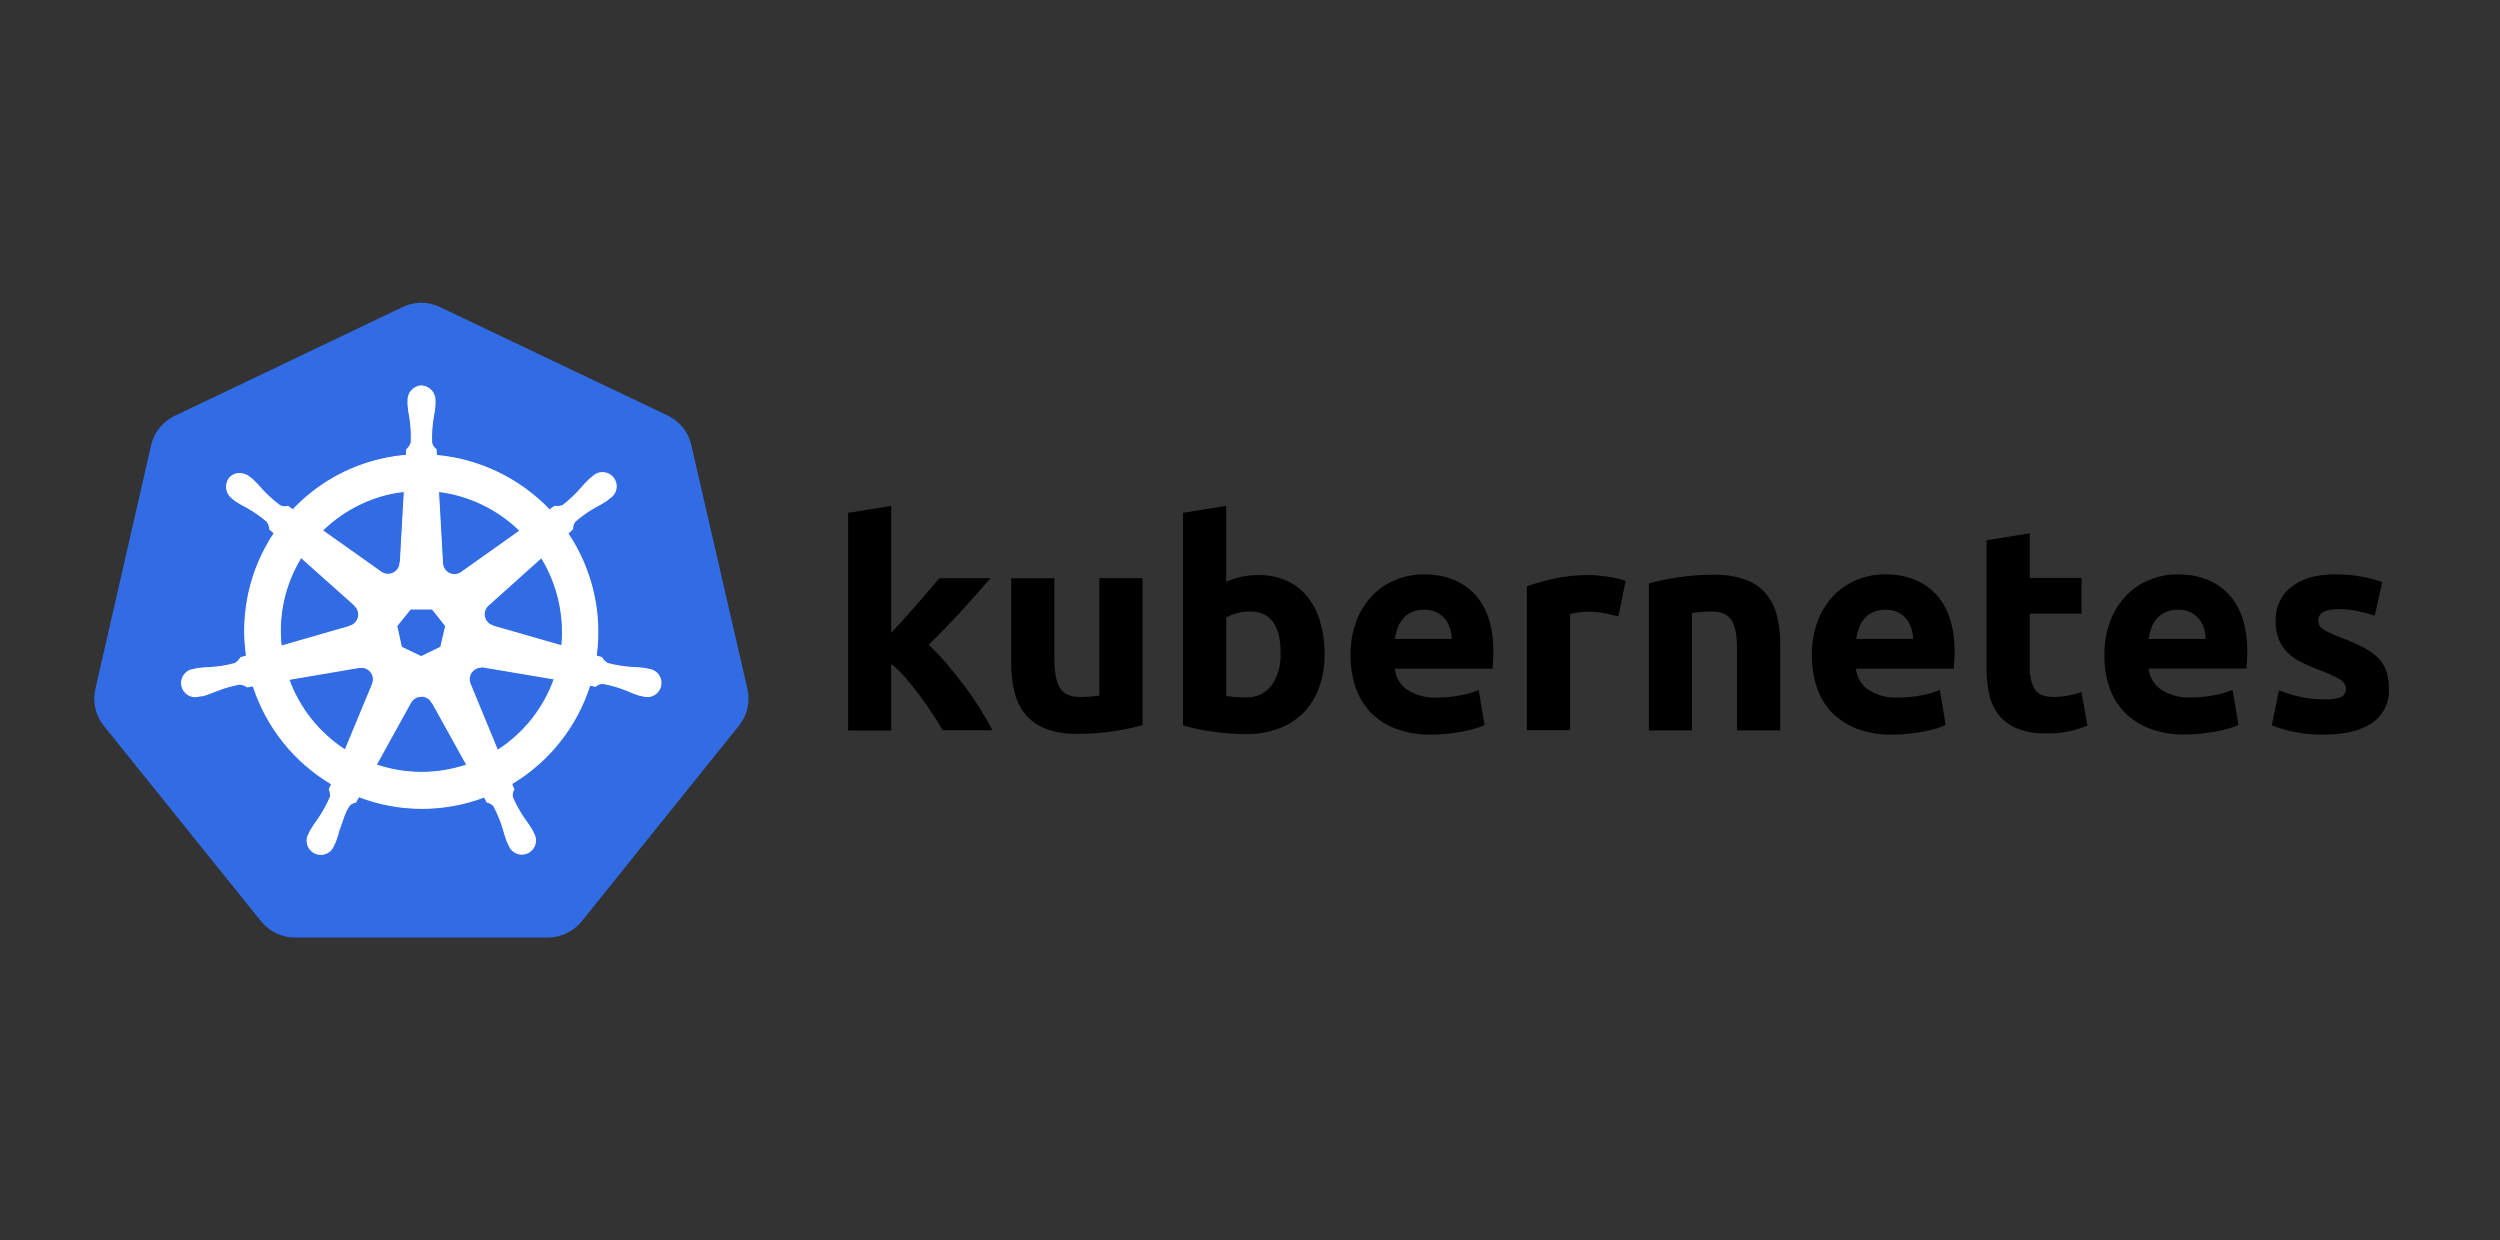 <svg width="129" height="64" viewBox="0 0 129 64" fill="none" xmlns="http://www.w3.org/2000/svg">
<rect x="0" y="0" width="129" height="64" fill="#333333" stroke="none"/>
<path d="M21.628 15.623C21.326 15.641 21.03 15.719 20.759 15.853L9.012 21.46C8.709 21.604 8.442 21.815 8.232 22.077C8.022 22.338 7.873 22.644 7.798 22.971L4.921 35.557C4.853 35.849 4.845 36.151 4.898 36.447C4.95 36.742 5.062 37.023 5.227 37.273C5.267 37.334 5.309 37.394 5.354 37.45L13.48 47.549C13.692 47.809 13.959 48.018 14.262 48.161C14.565 48.305 14.896 48.379 15.231 48.378H28.259C28.596 48.379 28.928 48.304 29.232 48.159C29.536 48.014 29.803 47.803 30.015 47.542L38.134 37.439C38.344 37.178 38.492 36.873 38.568 36.547C38.642 36.22 38.642 35.881 38.567 35.555L35.669 22.955C35.594 22.628 35.446 22.322 35.235 22.061C35.025 21.799 34.758 21.588 34.456 21.444L22.717 15.853C22.379 15.687 22.004 15.608 21.628 15.623Z" fill="#326CE5"/>
<path d="M21.745 19.906C21.55 19.92 21.369 20.009 21.239 20.155C21.11 20.301 21.044 20.492 21.054 20.687V20.885C21.073 21.11 21.105 21.333 21.15 21.553C21.215 21.975 21.238 22.403 21.22 22.829C21.179 22.97 21.099 23.096 20.989 23.193L20.973 23.493C20.546 23.528 20.122 23.594 19.704 23.689C17.946 24.085 16.346 24.998 15.111 26.31L14.857 26.13C14.718 26.171 14.569 26.156 14.441 26.089C14.098 25.835 13.781 25.549 13.494 25.234C13.35 25.062 13.196 24.898 13.033 24.744L12.876 24.619C12.738 24.507 12.566 24.443 12.388 24.435C12.282 24.429 12.176 24.449 12.079 24.492C11.981 24.535 11.896 24.601 11.828 24.684C11.714 24.844 11.668 25.043 11.7 25.238C11.733 25.432 11.841 25.605 12.001 25.72L12.146 25.835C12.334 25.96 12.528 26.074 12.729 26.176C13.103 26.384 13.455 26.628 13.782 26.904C13.866 27.023 13.914 27.164 13.922 27.309L14.153 27.51C12.91 29.374 12.4 31.632 12.72 33.849L12.425 33.934C12.348 34.057 12.245 34.161 12.123 34.238C11.711 34.348 11.289 34.418 10.863 34.446C10.637 34.45 10.412 34.468 10.188 34.499L10.004 34.545H9.981C9.851 34.562 9.728 34.615 9.627 34.698C9.526 34.781 9.45 34.891 9.407 35.015C9.365 35.139 9.358 35.273 9.387 35.401C9.416 35.528 9.48 35.645 9.573 35.739C9.665 35.832 9.781 35.898 9.909 35.928C10.036 35.959 10.17 35.954 10.294 35.913H10.308L10.499 35.89C10.714 35.825 10.925 35.748 11.13 35.66C11.526 35.5 11.937 35.38 12.356 35.3C12.501 35.309 12.641 35.359 12.759 35.443L13.065 35.39C13.751 37.518 15.192 39.321 17.117 40.458L16.988 40.727C17.047 40.85 17.069 40.988 17.05 41.123C16.876 41.527 16.663 41.912 16.415 42.275C16.278 42.455 16.152 42.643 16.037 42.837L15.945 43.026C15.879 43.139 15.845 43.268 15.848 43.398C15.851 43.529 15.891 43.656 15.962 43.766C16.033 43.875 16.133 43.963 16.251 44.019C16.369 44.075 16.501 44.097 16.631 44.082C16.76 44.068 16.884 44.018 16.987 43.937C17.09 43.857 17.168 43.75 17.214 43.627L17.301 43.447C17.381 43.237 17.449 43.021 17.504 42.803C17.688 42.342 17.792 41.847 18.048 41.54C18.131 41.462 18.236 41.41 18.349 41.393L18.511 41.105C20.597 41.907 22.905 41.913 24.995 41.121L25.133 41.391C25.277 41.413 25.406 41.491 25.492 41.607C25.691 41.984 25.852 42.38 25.974 42.789C26.03 43.007 26.098 43.223 26.179 43.434L26.266 43.613C26.312 43.736 26.39 43.843 26.494 43.924C26.596 44.004 26.72 44.054 26.85 44.069C26.98 44.083 27.111 44.061 27.229 44.005C27.347 43.949 27.447 43.861 27.518 43.752C27.589 43.642 27.629 43.515 27.632 43.384C27.635 43.254 27.602 43.125 27.536 43.012L27.443 42.823C27.328 42.63 27.202 42.443 27.066 42.264C26.823 41.913 26.614 41.54 26.444 41.149C26.427 41.077 26.425 41.003 26.437 40.931C26.449 40.858 26.476 40.789 26.515 40.727C26.47 40.635 26.431 40.541 26.398 40.444C28.32 39.299 29.756 37.49 30.433 35.358L30.733 35.411C30.84 35.313 30.981 35.261 31.127 35.266C31.546 35.345 31.956 35.466 32.352 35.625C32.558 35.718 32.768 35.8 32.983 35.869C33.034 35.883 33.108 35.892 33.167 35.908H33.181C33.306 35.949 33.439 35.955 33.567 35.924C33.694 35.893 33.811 35.828 33.903 35.734C33.995 35.641 34.059 35.524 34.089 35.396C34.118 35.268 34.111 35.135 34.069 35.011C34.026 34.886 33.949 34.776 33.848 34.693C33.746 34.61 33.623 34.557 33.492 34.54L33.285 34.494C33.061 34.463 32.836 34.446 32.61 34.441C32.184 34.413 31.762 34.344 31.35 34.234C31.223 34.163 31.117 34.057 31.046 33.93L30.763 33.847C31.066 31.631 30.546 29.381 29.3 27.524L29.549 27.293C29.539 27.148 29.586 27.005 29.68 26.895C30.004 26.616 30.354 26.37 30.726 26.16C30.927 26.058 31.121 25.944 31.309 25.819L31.463 25.695C31.576 25.624 31.667 25.523 31.726 25.403C31.784 25.283 31.807 25.149 31.792 25.017C31.777 24.884 31.726 24.758 31.642 24.654C31.559 24.549 31.448 24.471 31.322 24.427C31.197 24.383 31.061 24.375 30.931 24.405C30.801 24.435 30.682 24.501 30.588 24.596L30.431 24.721C30.268 24.875 30.114 25.039 29.97 25.211C29.692 25.529 29.383 25.82 29.049 26.079C28.914 26.134 28.766 26.15 28.623 26.126L28.356 26.317C26.815 24.701 24.74 23.7 22.516 23.5C22.516 23.407 22.503 23.237 22.5 23.186C22.381 23.104 22.298 22.979 22.27 22.836C22.255 22.41 22.282 21.983 22.351 21.562C22.396 21.342 22.428 21.119 22.447 20.894V20.694C22.457 20.499 22.391 20.308 22.261 20.162C22.132 20.016 21.951 19.927 21.756 19.913L21.745 19.906ZM20.865 25.356L20.657 29.042H20.641C20.637 29.154 20.602 29.262 20.54 29.356C20.478 29.449 20.392 29.524 20.291 29.573C20.191 29.622 20.078 29.642 19.967 29.632C19.855 29.622 19.748 29.582 19.658 29.516L16.636 27.374C17.598 26.429 18.805 25.772 20.121 25.476C20.367 25.423 20.616 25.383 20.867 25.356H20.865ZM22.625 25.356C24.212 25.553 25.691 26.266 26.833 27.386L23.838 29.514C23.748 29.586 23.639 29.632 23.524 29.645C23.409 29.659 23.292 29.64 23.187 29.59C23.082 29.541 22.994 29.463 22.931 29.366C22.868 29.268 22.834 29.155 22.832 29.039L22.625 25.356ZM15.535 28.763L18.299 31.228V31.244C18.383 31.317 18.446 31.413 18.48 31.519C18.515 31.626 18.52 31.74 18.495 31.849C18.47 31.958 18.416 32.058 18.338 32.139C18.261 32.22 18.163 32.278 18.055 32.308V32.319L14.507 33.34C14.331 31.742 14.693 30.131 15.535 28.761V28.763ZM27.934 28.763C28.774 30.129 29.145 31.732 28.991 33.328L25.439 32.306V32.292C25.331 32.262 25.233 32.204 25.156 32.123C25.078 32.042 25.024 31.942 24.999 31.833C24.974 31.724 24.979 31.61 25.014 31.503C25.048 31.397 25.111 31.301 25.195 31.228L27.936 28.772L27.934 28.763ZM21.178 31.424H22.307L22.998 32.299L22.744 33.395L21.731 33.884L20.713 33.395L20.473 32.297L21.178 31.424ZM24.801 34.418C24.849 34.412 24.897 34.412 24.944 34.418L28.602 35.035C28.064 36.555 27.033 37.852 25.674 38.721L24.26 35.293C24.221 35.202 24.205 35.102 24.212 35.002C24.22 34.903 24.252 34.807 24.304 34.722C24.357 34.638 24.429 34.567 24.515 34.516C24.601 34.465 24.697 34.435 24.797 34.429L24.801 34.418ZM18.658 34.434C18.76 34.436 18.86 34.462 18.949 34.512C19.038 34.561 19.113 34.631 19.168 34.717C19.224 34.802 19.257 34.9 19.266 35.001C19.274 35.102 19.258 35.204 19.218 35.298V35.312L17.81 38.702C16.468 37.839 15.447 36.559 14.903 35.058L18.529 34.441C18.57 34.437 18.611 34.437 18.651 34.441L18.658 34.434ZM21.722 35.922C21.837 35.919 21.951 35.947 22.051 36.005C22.151 36.062 22.233 36.146 22.288 36.247H22.302L24.09 39.472C23.855 39.55 23.617 39.617 23.375 39.672C22.061 39.973 20.688 39.902 19.411 39.467L21.194 36.242C21.248 36.149 21.324 36.072 21.417 36.017C21.509 35.963 21.614 35.933 21.722 35.931V35.922Z" fill="white" stroke="white" stroke-width="0.054"/>
<path d="M45.987 32.655L46.666 31.913C46.9 31.655 47.126 31.4 47.346 31.148L47.968 30.43C48.161 30.203 48.328 30.004 48.468 29.835H51.112C50.584 30.442 50.069 31.02 49.569 31.57C49.067 32.12 48.517 32.688 47.919 33.275C48.247 33.576 48.555 33.898 48.841 34.24C49.159 34.613 49.466 34.997 49.762 35.391C50.059 35.786 50.332 36.185 50.582 36.589C50.831 36.988 51.04 37.352 51.209 37.681H48.652C48.498 37.42 48.317 37.133 48.108 36.819C47.9 36.505 47.684 36.196 47.463 35.894C47.233 35.586 46.992 35.285 46.74 34.988C46.511 34.723 46.259 34.478 45.987 34.256V37.697H43.762V26.463L45.987 26.104V32.657V32.655ZM58.955 37.418C58.474 37.55 57.986 37.652 57.493 37.725C56.871 37.822 56.242 37.869 55.613 37.868C55.046 37.884 54.48 37.793 53.948 37.598C53.537 37.442 53.175 37.183 52.895 36.845C52.628 36.506 52.44 36.113 52.342 35.693C52.229 35.209 52.174 34.712 52.178 34.214V29.838H54.404V33.938C54.404 34.655 54.498 35.172 54.687 35.49C54.876 35.808 55.229 35.967 55.746 35.967C55.9 35.967 56.069 35.959 56.253 35.944C56.438 35.929 56.596 35.911 56.73 35.891V29.833H58.955V37.418ZM68.349 33.761C68.357 34.34 68.263 34.916 68.072 35.463C67.902 35.948 67.629 36.391 67.273 36.762C66.911 37.129 66.473 37.412 65.99 37.591C65.435 37.793 64.848 37.892 64.258 37.881C63.989 37.881 63.708 37.869 63.415 37.844C63.123 37.82 62.834 37.788 62.549 37.748C62.264 37.708 61.993 37.66 61.736 37.605C61.477 37.55 61.247 37.492 61.044 37.432V26.461L63.27 26.102V30.017C63.519 29.908 63.779 29.823 64.046 29.764C64.33 29.703 64.621 29.672 64.912 29.674C65.42 29.664 65.924 29.763 66.391 29.964C66.81 30.152 67.179 30.436 67.466 30.794C67.768 31.177 67.991 31.616 68.123 32.086C68.278 32.63 68.354 33.194 68.349 33.761ZM66.08 33.701C66.08 32.268 65.552 31.552 64.497 31.552C64.268 31.552 64.039 31.582 63.818 31.641C63.625 31.69 63.441 31.767 63.272 31.872V35.91C63.379 35.93 63.518 35.947 63.687 35.963C63.855 35.978 64.04 35.986 64.239 35.986C64.504 36.004 64.768 35.956 65.01 35.847C65.251 35.737 65.461 35.57 65.621 35.359C65.948 34.87 66.109 34.288 66.078 33.701H66.08ZM69.689 33.82C69.676 33.196 69.785 32.575 70.01 31.991C70.2 31.504 70.487 31.06 70.853 30.685C71.195 30.345 71.605 30.079 72.055 29.905C72.499 29.727 72.973 29.635 73.451 29.635C74.566 29.635 75.446 29.976 76.093 30.658C76.738 31.34 77.06 32.342 77.06 33.666C77.06 33.795 77.056 33.937 77.046 34.092C77.037 34.246 77.027 34.382 77.017 34.502H71.972C71.992 34.72 72.06 34.931 72.171 35.119C72.282 35.308 72.433 35.469 72.615 35.592C73.068 35.882 73.6 36.023 74.137 35.995C74.541 35.995 74.943 35.957 75.34 35.882C75.67 35.826 75.993 35.733 76.302 35.606L76.602 37.411C76.448 37.484 76.289 37.544 76.125 37.591C75.907 37.655 75.686 37.708 75.462 37.748C75.216 37.794 74.955 37.832 74.679 37.863C74.401 37.892 74.122 37.907 73.842 37.907C73.214 37.92 72.588 37.814 72 37.593C71.509 37.406 71.065 37.112 70.701 36.734C70.354 36.365 70.095 35.924 69.94 35.442C69.769 34.919 69.684 34.373 69.687 33.823L69.689 33.82ZM74.913 32.968C74.904 32.781 74.871 32.595 74.817 32.415C74.764 32.241 74.678 32.079 74.563 31.939C74.444 31.796 74.297 31.679 74.13 31.595C73.927 31.5 73.705 31.454 73.481 31.462C73.26 31.456 73.04 31.499 72.838 31.588C72.667 31.668 72.515 31.782 72.391 31.925C72.269 32.068 72.176 32.233 72.115 32.411C72.05 32.593 72.002 32.78 71.972 32.97H74.913V32.968ZM83.51 31.805C83.31 31.756 83.08 31.703 82.819 31.648C82.534 31.592 82.244 31.564 81.953 31.565C81.786 31.567 81.619 31.58 81.453 31.602C81.305 31.619 81.157 31.646 81.013 31.685V37.674H78.788V30.25C79.247 30.094 79.715 29.963 80.188 29.858C80.784 29.729 81.392 29.666 82.001 29.672C82.121 29.672 82.265 29.68 82.434 29.695C82.603 29.71 82.772 29.73 82.941 29.755C83.11 29.779 83.279 29.81 83.448 29.847C83.596 29.875 83.741 29.918 83.881 29.974L83.51 31.805ZM85.076 30.105C85.557 29.974 86.046 29.871 86.539 29.799C87.162 29.702 87.791 29.654 88.421 29.656C88.989 29.639 89.555 29.728 90.091 29.918C90.5 30.069 90.863 30.324 91.144 30.658C91.409 30.99 91.598 31.377 91.696 31.791C91.81 32.27 91.865 32.761 91.86 33.254V37.69H89.632V33.521C89.632 32.804 89.538 32.297 89.349 32.001C89.16 31.703 88.807 31.554 88.29 31.554C88.136 31.554 87.967 31.561 87.783 31.577C87.599 31.592 87.44 31.61 87.306 31.63V37.688H85.081V30.105H85.076ZM93.495 33.82C93.482 33.196 93.591 32.575 93.816 31.991C94.007 31.504 94.293 31.06 94.659 30.685C94.999 30.346 95.405 30.08 95.852 29.905C96.296 29.727 96.769 29.635 97.248 29.635C98.363 29.635 99.243 29.976 99.89 30.658C100.535 31.34 100.857 32.342 100.857 33.666C100.857 33.795 100.852 33.937 100.841 34.092C100.83 34.246 100.82 34.382 100.811 34.502H95.767C95.786 34.72 95.854 34.931 95.965 35.119C96.076 35.308 96.228 35.469 96.409 35.592C96.862 35.882 97.395 36.023 97.932 35.995C98.335 35.995 98.738 35.957 99.134 35.882C99.464 35.826 99.787 35.733 100.097 35.606L100.397 37.411C100.243 37.484 100.083 37.544 99.92 37.591C99.702 37.655 99.48 37.708 99.256 37.748C99.011 37.794 98.75 37.832 98.473 37.863C98.195 37.892 97.916 37.907 97.637 37.907C97.008 37.92 96.383 37.814 95.794 37.593C95.303 37.406 94.86 37.112 94.495 36.734C94.15 36.363 93.891 35.919 93.74 35.435C93.572 34.914 93.489 34.37 93.493 33.823L93.495 33.82ZM98.72 32.968C98.71 32.781 98.677 32.595 98.623 32.415C98.571 32.241 98.484 32.079 98.37 31.939C98.25 31.796 98.103 31.679 97.936 31.595C97.734 31.5 97.511 31.454 97.287 31.462C97.066 31.456 96.846 31.499 96.644 31.588C96.473 31.668 96.321 31.782 96.197 31.925C96.076 32.068 95.982 32.233 95.921 32.411C95.856 32.593 95.809 32.78 95.778 32.97H98.72V32.968ZM102.509 27.878L104.734 27.518V29.822H107.406V31.664H104.734V34.428C104.716 34.817 104.801 35.203 104.98 35.548C105.145 35.824 105.475 35.963 105.971 35.963C106.219 35.962 106.466 35.94 106.71 35.896C106.946 35.855 107.177 35.793 107.401 35.709L107.715 37.441C107.423 37.558 107.124 37.653 106.819 37.725C106.421 37.812 106.016 37.852 105.609 37.844C105.096 37.86 104.584 37.777 104.103 37.598C103.731 37.452 103.402 37.215 103.147 36.907C102.899 36.595 102.728 36.23 102.647 35.84C102.549 35.386 102.501 34.923 102.504 34.459V27.878H102.509ZM108.59 33.82C108.577 33.196 108.685 32.575 108.91 31.991C109.101 31.504 109.388 31.06 109.753 30.685C110.096 30.345 110.505 30.079 110.956 29.905C111.399 29.727 111.873 29.635 112.351 29.635C113.466 29.635 114.347 29.976 114.993 30.658C115.638 31.34 115.961 32.34 115.961 33.659C115.961 33.788 115.956 33.93 115.945 34.085C115.934 34.239 115.924 34.376 115.915 34.495H110.87C110.89 34.713 110.959 34.924 111.07 35.113C111.182 35.301 111.334 35.462 111.515 35.585C111.968 35.875 112.501 36.016 113.038 35.988C113.441 35.988 113.844 35.95 114.24 35.875C114.57 35.819 114.893 35.726 115.203 35.599L115.503 37.405C115.349 37.477 115.189 37.538 115.026 37.584C114.808 37.648 114.586 37.701 114.362 37.741C114.117 37.787 113.856 37.825 113.579 37.856C113.301 37.886 113.022 37.9 112.743 37.9C112.114 37.913 111.489 37.807 110.9 37.587C110.41 37.399 109.966 37.105 109.601 36.727C109.252 36.359 108.989 35.918 108.832 35.435C108.665 34.914 108.582 34.37 108.588 33.823L108.59 33.82ZM113.819 32.968C113.809 32.781 113.777 32.595 113.722 32.415C113.67 32.241 113.584 32.079 113.469 31.939C113.349 31.796 113.202 31.679 113.036 31.595C112.833 31.5 112.61 31.454 112.386 31.462C112.165 31.456 111.946 31.499 111.743 31.588C111.568 31.665 111.412 31.779 111.285 31.922C111.163 32.066 111.069 32.23 111.009 32.408C110.944 32.59 110.896 32.778 110.866 32.968H113.819ZM119.93 36.089C120.224 36.107 120.518 36.066 120.796 35.969C120.88 35.928 120.949 35.861 120.995 35.779C121.04 35.697 121.059 35.602 121.049 35.509C121.04 35.41 121.004 35.315 120.946 35.234C120.888 35.154 120.81 35.089 120.72 35.048C120.401 34.865 120.066 34.711 119.72 34.587C119.397 34.469 119.08 34.335 118.771 34.184C118.505 34.057 118.261 33.888 118.048 33.684C117.848 33.489 117.691 33.253 117.587 32.993C117.471 32.684 117.415 32.355 117.424 32.024C117.411 31.688 117.478 31.355 117.621 31.051C117.764 30.747 117.977 30.482 118.244 30.278C118.79 29.848 119.541 29.633 120.496 29.633C120.96 29.631 121.423 29.673 121.878 29.759C122.234 29.822 122.584 29.914 122.924 30.036L122.537 31.768C122.261 31.676 121.979 31.599 121.694 31.538C121.358 31.465 121.015 31.43 120.671 31.434C119.974 31.434 119.626 31.628 119.626 32.017C119.625 32.096 119.64 32.174 119.669 32.247C119.71 32.329 119.772 32.398 119.849 32.448C119.965 32.528 120.088 32.598 120.215 32.657C120.369 32.734 120.566 32.817 120.805 32.906C121.221 33.055 121.625 33.233 122.014 33.44C122.295 33.587 122.549 33.78 122.768 34.009C122.946 34.203 123.078 34.435 123.155 34.687C123.234 34.967 123.272 35.258 123.267 35.55C123.286 35.894 123.216 36.236 123.063 36.544C122.91 36.852 122.679 37.115 122.394 37.308C121.811 37.704 120.988 37.904 119.925 37.907C119.34 37.919 118.756 37.858 118.186 37.727C117.858 37.65 117.537 37.55 117.223 37.428L117.596 35.622C117.974 35.771 118.363 35.888 118.76 35.972C119.145 36.052 119.537 36.091 119.93 36.089Z" fill="black"/>
</svg>
